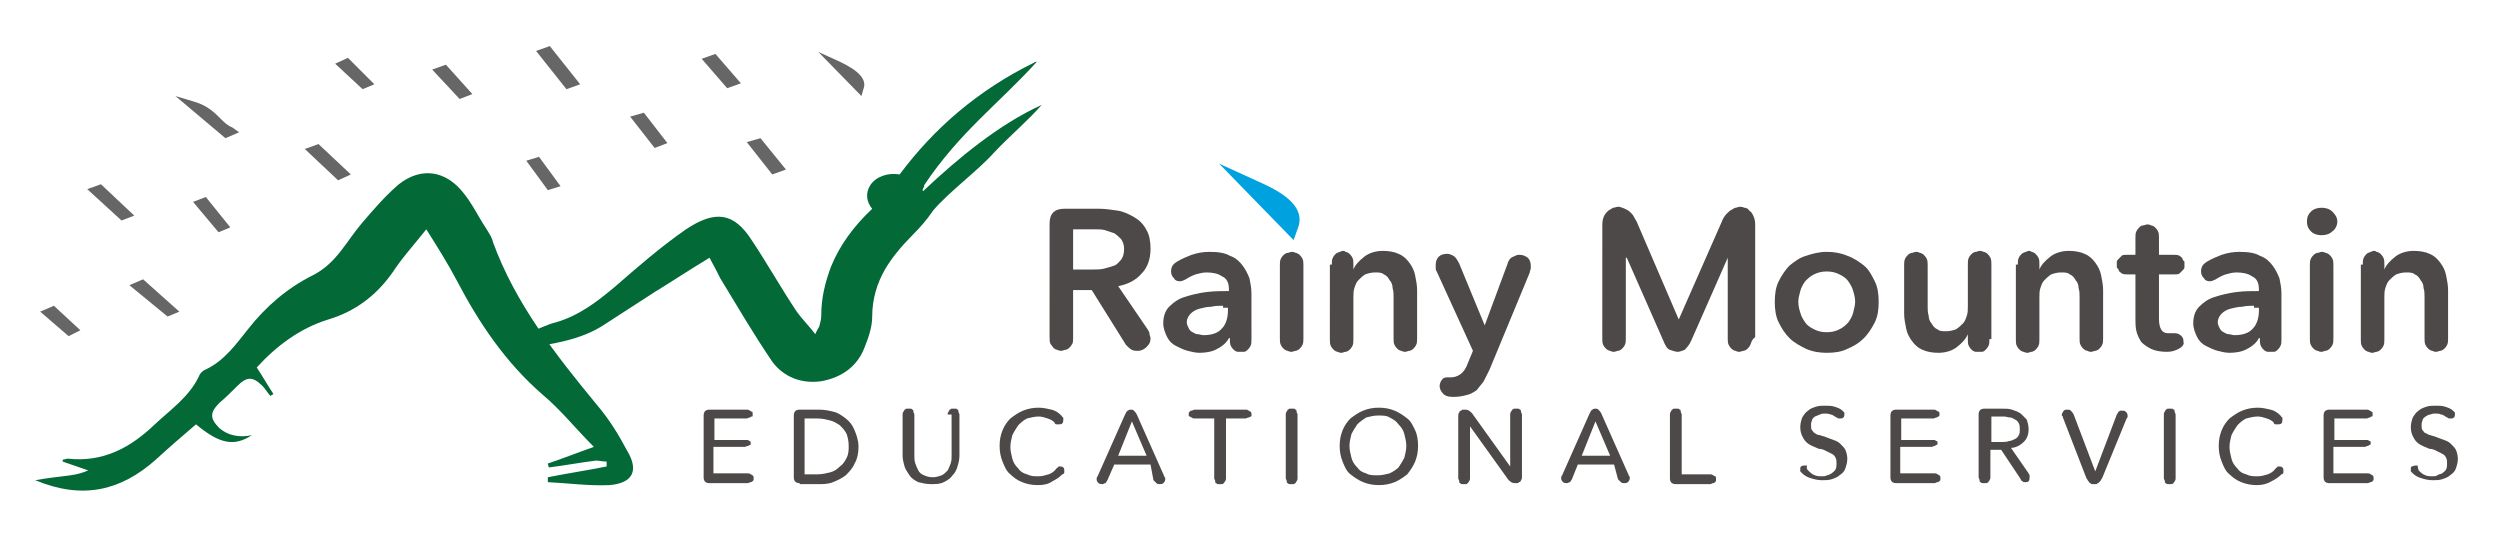 <?xml version="1.0" encoding="utf-8"?>
<!-- Generator: Adobe Illustrator 19.2.1, SVG Export Plug-In . SVG Version: 6.00 Build 0)  -->
<svg version="1.1" id="圖層_1" xmlns="http://www.w3.org/2000/svg" xmlns:xlink="http://www.w3.org/1999/xlink" x="0px" y="0px"
	 viewBox="0 0 255.1 55.5" style="enable-background:new 0 0 255.1 55.5;" xml:space="preserve">
<style type="text/css">
	.st0{fill:#727171;}
	.st1{fill:#026937;}
	.st2{fill:#666666;}
	.st3{fill:#4C4948;}
	.st4{fill:#00A1DF;}
</style>
<g>
	<g>
		<path class="st1" d="M25.7,44.4c-1.8,1.2-3.3,0.9-5.7-1.1c-1.4,1.2-2.8,2.4-4.1,3.6C12.3,50.1,8.4,51,3.6,49
			c1.1-0.2,2-0.3,2.8-0.4C7.3,48.5,8.1,48.4,9,48c-0.9-0.3-1.7-0.6-2.6-0.9c0-0.1,0-0.1,0-0.2c0.2,0,0.4-0.1,0.5-0.1
			c3.6,0.4,6.4-1.1,8.9-3.5c1.6-1.5,3.5-2.8,4.5-4.9c0.1-0.3,0.4-0.6,0.7-0.7c1.9-0.9,3.1-2.6,4.3-4.1c1.8-2.3,4-4.2,6.6-5.5
			c2.4-1.2,3.4-3.4,5-5.3c1.2-1.4,2.4-2.8,3.8-4c2.3-1.8,4.8-1.4,6.6,0.9c0.9,1.1,1.5,2.4,2.3,3.6c0.3,0.5,0.6,0.9,0.7,1.4
			c2.3,6.3,6.4,11.5,10.6,16.6c1.2,1.4,2.2,3,3.1,4.7c1.2,2,0.6,3.3-1.8,3.5c-2.1,0.1-4.2-0.2-6.3-0.3c0-0.2,0-0.3,0-0.5
			c2-0.4,4-0.7,6-1.1c0-0.2,0-0.3,0-0.5c-0.4,0-0.7-0.1-1.1-0.1c-1.6,0.2-3.2,0.5-4.8,0.7c0-0.1-0.1-0.3-0.1-0.4
			c1.5-0.5,3-1.1,4.7-1.7c-1.9-1.9-3.4-3.8-5.2-5.3c-3.8-3.3-6.5-7.3-8.8-11.7c-0.9-1.7-1.9-3.3-3.1-5.2c-1.1,1.4-2.2,2.6-3.1,3.9
			c-1.7,2.6-3.9,4.4-6.9,5.3c-2.9,0.9-5.3,2.7-7.3,4.9c0.6,0.9,1.1,1.8,1.7,2.7c-0.1,0.1-0.2,0.1-0.3,0.2c-0.3-0.3-0.5-0.7-0.8-1
			c-1-1-1.6-1-2.6,0c-0.6,0.6-1.2,1.2-1.8,1.7c-1,1-1,1.6,0,2.6C23.2,44.4,24.4,44.7,25.7,44.4z"/>
		<path class="st1" d="M94.2,19.5c-0.2-0.1,0.2-0.5,0.1-0.6c3.6-5.4,7.7-8.4,11.5-12.6c0,0-0.2,0-0.3,0.1
			c-5.7,2.8-10.2,6.7-13.7,11.4c-1.2-0.2-2.4,0.2-3,1.1c-0.5,0.8-0.4,1.7,0.2,2.4c-1.9,1.8-3.3,3.7-4.2,5.9c-0.6,1.6-1,3.2-1,5
			c0,0.4-0.1,0.7-0.2,1.1c-0.1,0.2-0.3,0.5-0.4,0.8c-0.7-0.9-1.4-1.6-1.9-2.3c-1.6-2.4-3-4.9-4.6-7.3c-1.8-2.8-3.7-3.1-6.7-1.1
			c-2.6,1.8-5,3.9-7.3,5.9c-1.8,1.5-3.6,2.9-6,3.6c-0.9,0.2-1.7,0.7-3,1.1c0.8,0.2,1.1,0.2,1.6,0.3c-0.7,0.4-1.2,0.8-2.1,1.3
			c3.2-0.5,6.1-0.9,8.5-2.5c1.7-1.1,3.4-2.2,5.1-3.3c1.8-1.1,3.6-2.3,5.6-3.5c0.5,0.9,0.8,1.5,1.1,2.1c1.7,2.8,3.4,5.7,5.3,8.5
			c1.1,1.5,2.9,2.3,5,2c2.2-0.4,3.7-1.6,4.4-3.4c0.4-1,0.8-2.1,0.8-3.2c0-1.8,0.5-3.4,1.3-4.8c0.7-1.2,1.7-2.4,2.8-3.5
			c0.8-0.8,1.5-1.6,2.1-2.5c1.6-1.9,4.6-4.1,6.2-5.9c1.7-1.8,3.3-3.1,4.9-4.9C101.9,12.7,97.7,16.2,94.2,19.5z"/>
		<g>
			<polygon class="st2" points="54.7,5.2 57.8,9.1 59.2,8.6 56.1,4.7 			"/>
			<polygon class="st2" points="13.2,29.1 17.1,32.3 18.3,31.8 14.6,28.5 			"/>
			<path class="st2" d="M22.5,12.1c-0.6-0.6-1.3-1.3-2.6-1.7l-2-0.6l5.1,4.3l1.4-0.6l-0.7-0.5C23.2,12.8,22.9,12.5,22.5,12.1z"/>
			<polygon class="st2" points="76.2,14.5 78.8,17.8 80.2,17.3 77.6,14.1 			"/>
			<polygon class="st2" points="10.3,18.8 8.9,19.3 12.4,22.5 13.7,22 			"/>
			<polygon class="st2" points="31.1,15.2 34.5,18.4 35.8,17.8 32.5,14.7 			"/>
			<polygon class="st2" points="71.6,6 74.2,9 75.6,8.5 73,5.5 			"/>
			<path class="st2" d="M85.7,6.3l-2.2-1l4.4,4.5l0.2-0.7C88.5,8.1,87.6,7.2,85.7,6.3z"/>
			<polygon class="st2" points="64.3,11.9 66.8,15.1 68.1,14.6 65.7,11.5 			"/>
			<polygon class="st2" points="44.1,7.1 46.9,10.1 48.2,9.6 45.5,6.6 			"/>
			<polygon class="st2" points="53.7,16.4 55.9,19.4 57.2,19 55,16 			"/>
			<polygon class="st2" points="19.7,20.6 22.3,23.7 23.5,23.2 21,20.1 			"/>
			<polygon class="st2" points="4.1,31.8 7,34.3 8.2,33.7 5.5,31.2 			"/>
			<polygon class="st2" points="38.2,8.6 35.5,5.9 34.2,6.5 37,9.1 			"/>
		</g>
	</g>
	<g>
		<g>
			<g>
				<g>
					<path class="st3" d="M111.4,29.6h-1.9v4.8c0,0.3,0,0.6-0.1,0.7c-0.1,0.2-0.2,0.3-0.3,0.4c-0.1,0.1-0.3,0.2-0.4,0.2
						c-0.1,0-0.3,0.1-0.4,0.1s-0.2,0-0.4-0.1c-0.1,0-0.3-0.1-0.4-0.2c-0.1-0.1-0.2-0.3-0.3-0.4c-0.1-0.2-0.1-0.4-0.1-0.7V22.8
						c0-1,0.5-1.5,1.5-1.5h3.5c0.7,0,1.3,0.1,2,0.2c0.6,0.1,1.2,0.4,1.7,0.7s0.9,0.7,1.2,1.3c0.3,0.5,0.4,1.2,0.4,1.9
						c0,1-0.3,1.9-0.9,2.5c-0.6,0.7-1.4,1.1-2.4,1.3l3,4.4c0.1,0.2,0.2,0.3,0.2,0.5c0,0.1,0.1,0.3,0.1,0.4c0,0.4-0.1,0.6-0.4,0.9
						c-0.2,0.2-0.5,0.4-0.9,0.4c-0.2,0-0.4,0-0.6-0.1c-0.2-0.1-0.4-0.3-0.6-0.5L111.4,29.6z M109.5,27.5h2.1c0.4,0,0.7,0,1.1-0.1
						c0.4-0.1,0.7-0.2,1-0.3c0.3-0.1,0.5-0.4,0.7-0.6c0.2-0.3,0.3-0.6,0.3-1.1c0-0.4-0.1-0.7-0.3-1c-0.2-0.2-0.4-0.4-0.7-0.6
						c-0.3-0.1-0.6-0.2-0.9-0.3c-0.3-0.1-0.7-0.1-1-0.1h-2.3V27.5z"/>
					<path class="st3" d="M127.7,34.6c0,0.3,0,0.5-0.1,0.7c-0.1,0.2-0.2,0.3-0.3,0.4c-0.1,0.1-0.2,0.2-0.4,0.2c-0.1,0-0.2,0-0.3,0
						s-0.2,0-0.3,0c-0.1,0-0.3-0.1-0.4-0.2c-0.1-0.1-0.2-0.2-0.3-0.4c-0.1-0.2-0.1-0.4-0.1-0.7v-0.1h-0.1c-0.2,0.4-0.6,0.8-1.2,1.1
						c-0.5,0.3-1.2,0.4-1.8,0.4c-0.4,0-0.8-0.1-1.2-0.2c-0.4-0.1-0.8-0.3-1.2-0.5s-0.7-0.5-0.9-0.9c-0.2-0.4-0.4-0.9-0.4-1.4
						c0-0.7,0.2-1.3,0.6-1.7c0.4-0.4,0.9-0.8,1.6-1c0.6-0.2,1.4-0.4,2.2-0.5c0.8-0.1,1.6-0.1,2.3-0.1v-0.2c0-0.6-0.2-1.1-0.7-1.3
						c-0.4-0.3-1-0.4-1.6-0.4c-0.4,0-0.7,0.1-1.1,0.2c-0.3,0.1-0.7,0.3-1,0.5c-0.2,0.1-0.4,0.2-0.6,0.2c-0.3,0-0.5-0.1-0.6-0.3
						c-0.2-0.2-0.3-0.4-0.3-0.7c0-0.1,0-0.3,0.1-0.5s0.2-0.3,0.5-0.5c0.5-0.3,1-0.5,1.5-0.7c0.6-0.2,1.2-0.3,1.8-0.3
						c0.9,0,1.6,0.1,2.1,0.4c0.6,0.2,1,0.6,1.3,1c0.3,0.4,0.5,0.8,0.7,1.3c0.1,0.5,0.2,1,0.2,1.5V34.6z M124.8,31.2
						c-0.4,0-0.8,0-1.2,0.1c-0.4,0-0.8,0.1-1.2,0.2c-0.4,0.1-0.7,0.3-0.9,0.5c-0.2,0.2-0.4,0.5-0.4,0.9c0,0.2,0.1,0.4,0.2,0.6
						c0.1,0.2,0.2,0.3,0.4,0.4c0.2,0.1,0.3,0.2,0.5,0.2c0.2,0,0.4,0.1,0.6,0.1c0.8,0,1.5-0.2,1.9-0.7c0.4-0.4,0.6-1.1,0.6-1.8v-0.3
						H124.8z"/>
					<path class="st3" d="M133,34.5c0,0.3,0,0.5-0.1,0.7c-0.1,0.2-0.2,0.3-0.3,0.4c-0.1,0.1-0.3,0.2-0.4,0.2c-0.1,0-0.3,0.1-0.4,0.1
						c-0.1,0-0.2,0-0.4-0.1c-0.1,0-0.3-0.1-0.4-0.2c-0.1-0.1-0.2-0.2-0.3-0.4c-0.1-0.2-0.1-0.4-0.1-0.7v-7.4c0-0.3,0-0.5,0.1-0.7
						c0.1-0.2,0.2-0.3,0.3-0.4c0.1-0.1,0.3-0.2,0.4-0.2c0.1,0,0.3-0.1,0.4-0.1c0.1,0,0.2,0,0.4,0.1c0.1,0,0.3,0.1,0.4,0.2
						c0.1,0.1,0.2,0.2,0.3,0.4c0.1,0.2,0.1,0.4,0.1,0.7V34.5z"/>
					<path class="st3" d="M135.9,27c0-0.3,0-0.5,0.1-0.7c0.1-0.2,0.2-0.3,0.3-0.4c0.1-0.1,0.2-0.1,0.4-0.2c0.1,0,0.2-0.1,0.3-0.1
						c0.1,0,0.2,0,0.3,0.1c0.1,0,0.3,0.1,0.4,0.2c0.1,0.1,0.2,0.2,0.3,0.4c0.1,0.2,0.1,0.4,0.1,0.7v0.5h0c0.2-0.5,0.6-0.9,1.1-1.3
						c0.5-0.4,1.2-0.6,1.9-0.6c0.6,0,1.2,0.1,1.6,0.3c0.5,0.2,0.8,0.5,1.1,0.9c0.3,0.4,0.5,0.8,0.6,1.3c0.1,0.5,0.2,1,0.2,1.5v4.9
						c0,0.3,0,0.5-0.1,0.7c-0.1,0.2-0.2,0.3-0.3,0.4c-0.1,0.1-0.3,0.2-0.4,0.2c-0.1,0-0.3,0.1-0.4,0.1c-0.1,0-0.2,0-0.4-0.1
						c-0.1,0-0.3-0.1-0.4-0.2c-0.1-0.1-0.2-0.2-0.3-0.4c-0.1-0.2-0.1-0.4-0.1-0.7v-4.2c0-0.3,0-0.6-0.1-0.9c0-0.3-0.1-0.6-0.3-0.8
						c-0.1-0.2-0.3-0.5-0.6-0.6c-0.2-0.2-0.5-0.2-0.9-0.2c-0.4,0-0.7,0.1-1,0.2c-0.3,0.2-0.5,0.4-0.7,0.6c-0.2,0.2-0.3,0.5-0.4,0.8
						c-0.1,0.3-0.1,0.6-0.1,1v4.2c0,0.3,0,0.5-0.1,0.7c-0.1,0.2-0.2,0.3-0.3,0.4c-0.1,0.1-0.3,0.2-0.4,0.2c-0.1,0-0.3,0.1-0.4,0.1
						c-0.1,0-0.2,0-0.4-0.1c-0.1,0-0.3-0.1-0.4-0.2c-0.1-0.1-0.2-0.2-0.3-0.4c-0.1-0.2-0.1-0.4-0.1-0.7V27z"/>
					<path class="st3" d="M152,37.7c-0.2,0.4-0.4,0.8-0.6,1.2c-0.2,0.3-0.5,0.6-0.7,0.9c-0.3,0.2-0.6,0.4-1,0.5
						c-0.4,0.1-0.8,0.2-1.4,0.2c-0.5,0-0.9-0.1-1.1-0.4c-0.2-0.2-0.3-0.5-0.3-0.7c0-0.2,0.1-0.5,0.2-0.6c0.1-0.2,0.3-0.3,0.6-0.3
						c0.1,0,0.1,0,0.2,0c0.1,0,0.1,0,0.2,0c0.3,0,0.6-0.1,0.9-0.3c0.3-0.2,0.6-0.6,0.8-1.2l0.5-1.2l-3.7-8.1
						c-0.1-0.1-0.1-0.3-0.1-0.4c0-0.1,0-0.2,0-0.3c0-0.3,0.1-0.6,0.3-0.8c0.2-0.2,0.5-0.3,0.9-0.3c0.2,0,0.4,0.1,0.6,0.2
						s0.4,0.4,0.6,0.8l2.6,6.3h0l2.3-6.2c0.1-0.4,0.3-0.7,0.6-0.8c0.2-0.1,0.4-0.2,0.6-0.2c0.4,0,0.6,0.1,0.9,0.3
						c0.2,0.2,0.3,0.5,0.3,0.8c0,0.1,0,0.2,0,0.3c0,0.1-0.1,0.2-0.1,0.4L152,37.7z"/>
					<path class="st3" d="M178.6,35.2c-0.1,0.2-0.2,0.3-0.3,0.4c-0.1,0.1-0.3,0.2-0.4,0.2c-0.1,0-0.3,0.1-0.4,0.1
						c-0.1,0-0.2,0-0.4-0.1c-0.1,0-0.3-0.1-0.4-0.2c-0.1-0.1-0.2-0.2-0.3-0.4c-0.1-0.2-0.1-0.4-0.1-0.7v-8.2h0l-3.7,8.4
						c-0.2,0.5-0.5,0.8-0.7,1c-0.3,0.1-0.5,0.2-0.7,0.2c-0.2,0-0.5-0.1-0.8-0.2s-0.5-0.5-0.7-1l-3.7-8.4h-0.1v8.2
						c0,0.3,0,0.5-0.1,0.7c-0.1,0.2-0.2,0.3-0.3,0.4c-0.1,0.1-0.3,0.2-0.4,0.2c-0.1,0-0.3,0.1-0.4,0.1c-0.1,0-0.2,0-0.4-0.1
						c-0.1,0-0.3-0.1-0.4-0.2c-0.1-0.1-0.2-0.2-0.3-0.4c-0.1-0.2-0.1-0.4-0.1-0.7V22.9c0-0.4,0.1-0.7,0.2-0.9
						c0.1-0.2,0.3-0.4,0.4-0.5c0.2-0.1,0.3-0.2,0.5-0.3c0.2,0,0.3-0.1,0.5-0.1c0.1,0,0.3,0,0.4,0.1c0.1,0,0.3,0.1,0.5,0.2
						c0.2,0.1,0.3,0.2,0.5,0.4c0.2,0.2,0.3,0.5,0.5,0.8l4.3,10h0l4.4-10c0.1-0.3,0.3-0.6,0.5-0.8c0.2-0.2,0.3-0.3,0.5-0.4
						c0.2-0.1,0.3-0.2,0.4-0.2c0.1,0,0.3-0.1,0.4-0.1c0.1,0,0.3,0,0.5,0.1c0.2,0,0.4,0.1,0.5,0.3c0.2,0.1,0.3,0.3,0.4,0.5
						c0.1,0.2,0.2,0.5,0.2,0.9v11.5C178.7,34.7,178.7,35,178.6,35.2z"/>
					<path class="st3" d="M191.7,30.8c0,0.8-0.1,1.5-0.4,2.1c-0.3,0.6-0.7,1.2-1.1,1.6c-0.5,0.5-1,0.8-1.7,1.1
						c-0.6,0.3-1.3,0.4-2.1,0.4c-0.7,0-1.4-0.1-2.1-0.4c-0.6-0.3-1.2-0.6-1.7-1.1c-0.5-0.5-0.8-1-1.1-1.6c-0.3-0.6-0.4-1.3-0.4-2.1
						s0.1-1.5,0.4-2.1s0.7-1.2,1.1-1.6c0.5-0.4,1-0.8,1.7-1c0.6-0.2,1.3-0.4,2.1-0.4c0.7,0,1.4,0.1,2.1,0.4c0.6,0.2,1.2,0.6,1.7,1
						c0.5,0.4,0.8,1,1.1,1.6C191.6,29.3,191.7,30,191.7,30.8z M189.3,30.8c0-0.4-0.1-0.8-0.2-1.1c-0.1-0.4-0.3-0.7-0.5-1
						c-0.2-0.3-0.5-0.5-0.9-0.7c-0.4-0.2-0.8-0.3-1.3-0.3c-0.5,0-0.9,0.1-1.3,0.3c-0.4,0.2-0.6,0.4-0.9,0.7c-0.2,0.3-0.4,0.6-0.5,1
						c-0.1,0.4-0.2,0.7-0.2,1.1s0.1,0.8,0.2,1.1c0.1,0.4,0.3,0.7,0.5,1c0.2,0.3,0.5,0.5,0.9,0.7c0.4,0.2,0.8,0.3,1.3,0.3
						c0.5,0,0.9-0.1,1.3-0.3c0.4-0.2,0.6-0.4,0.9-0.7c0.2-0.3,0.4-0.6,0.5-1C189.2,31.5,189.3,31.1,189.3,30.8z"/>
					<path class="st3" d="M203,34.6c0,0.3,0,0.5-0.1,0.7c-0.1,0.2-0.2,0.3-0.3,0.4c-0.1,0.1-0.2,0.2-0.4,0.2c-0.1,0-0.2,0-0.3,0
						c-0.1,0-0.2,0-0.3,0c-0.1,0-0.3-0.1-0.4-0.2c-0.1-0.1-0.2-0.2-0.3-0.4c-0.1-0.2-0.1-0.4-0.1-0.7v-0.5h0
						c-0.2,0.5-0.6,0.9-1.1,1.3c-0.5,0.4-1.2,0.6-1.9,0.6c-0.6,0-1.2-0.1-1.6-0.3c-0.5-0.2-0.8-0.5-1.1-0.9
						c-0.3-0.4-0.5-0.8-0.6-1.3c-0.1-0.5-0.2-1-0.2-1.5v-4.9c0-0.3,0-0.5,0.1-0.7c0.1-0.2,0.2-0.3,0.3-0.4c0.1-0.1,0.3-0.2,0.4-0.2
						c0.1,0,0.3-0.1,0.4-0.1c0.1,0,0.2,0,0.4,0.1c0.1,0,0.3,0.1,0.4,0.2c0.1,0.1,0.2,0.2,0.3,0.4c0.1,0.2,0.1,0.4,0.1,0.7v4.2
						c0,0.3,0,0.6,0.1,0.9c0,0.3,0.1,0.6,0.3,0.8c0.1,0.2,0.3,0.5,0.6,0.6c0.2,0.2,0.5,0.2,0.9,0.2c0.4,0,0.7-0.1,1-0.2
						c0.3-0.2,0.5-0.4,0.7-0.6c0.2-0.2,0.3-0.5,0.4-0.8c0.1-0.3,0.1-0.6,0.1-1v-4.2c0-0.3,0-0.5,0.1-0.7c0.1-0.2,0.2-0.3,0.3-0.4
						c0.1-0.1,0.3-0.2,0.4-0.2c0.1,0,0.3-0.1,0.4-0.1c0.1,0,0.2,0,0.4,0.1c0.1,0,0.3,0.1,0.4,0.2c0.1,0.1,0.2,0.2,0.3,0.4
						c0.1,0.2,0.1,0.4,0.1,0.7V34.6z"/>
					<path class="st3" d="M205.9,27c0-0.3,0-0.5,0.1-0.7c0.1-0.2,0.2-0.3,0.3-0.4c0.1-0.1,0.2-0.1,0.4-0.2c0.1,0,0.2-0.1,0.3-0.1
						c0.1,0,0.2,0,0.3,0.1c0.1,0,0.3,0.1,0.4,0.2c0.1,0.1,0.2,0.2,0.3,0.4c0.1,0.2,0.1,0.4,0.1,0.7v0.5h0c0.2-0.5,0.6-0.9,1.1-1.3
						c0.5-0.4,1.2-0.6,1.9-0.6c0.6,0,1.2,0.1,1.6,0.3c0.5,0.2,0.8,0.5,1.1,0.9c0.3,0.4,0.5,0.8,0.6,1.3c0.1,0.5,0.2,1,0.2,1.5v4.9
						c0,0.3,0,0.5-0.1,0.7c-0.1,0.2-0.2,0.3-0.3,0.4c-0.1,0.1-0.3,0.2-0.4,0.2c-0.1,0-0.3,0.1-0.4,0.1c-0.1,0-0.2,0-0.4-0.1
						c-0.1,0-0.3-0.1-0.4-0.2c-0.1-0.1-0.2-0.2-0.3-0.4c-0.1-0.2-0.1-0.4-0.1-0.7v-4.2c0-0.3,0-0.6-0.1-0.9c0-0.3-0.1-0.6-0.3-0.8
						c-0.1-0.2-0.3-0.5-0.6-0.6c-0.2-0.2-0.5-0.2-0.9-0.2c-0.4,0-0.7,0.1-1,0.2c-0.3,0.2-0.5,0.4-0.7,0.6c-0.2,0.2-0.3,0.5-0.4,0.8
						c-0.1,0.3-0.1,0.6-0.1,1v4.2c0,0.3,0,0.5-0.1,0.7c-0.1,0.2-0.2,0.3-0.3,0.4c-0.1,0.1-0.3,0.2-0.4,0.2c-0.1,0-0.3,0.1-0.4,0.1
						c-0.1,0-0.2,0-0.4-0.1c-0.1,0-0.3-0.1-0.4-0.2c-0.1-0.1-0.2-0.2-0.3-0.4c-0.1-0.2-0.1-0.4-0.1-0.7V27z"/>
					<path class="st3" d="M222.3,35.6c-0.4,0.2-0.7,0.3-1.2,0.3c-0.6,0-1.2-0.1-1.6-0.3c-0.4-0.2-0.7-0.4-1-0.7
						c-0.2-0.3-0.4-0.7-0.5-1.1c-0.1-0.4-0.1-0.9-0.1-1.3v-4.5h-0.8c-0.2,0-0.4,0-0.6-0.1c-0.1-0.1-0.3-0.2-0.3-0.3
						s-0.1-0.2-0.2-0.3c0-0.1,0-0.2,0-0.3c0-0.1,0-0.2,0-0.3c0-0.1,0.1-0.2,0.2-0.3s0.2-0.2,0.3-0.3c0.1-0.1,0.3-0.1,0.6-0.1h0.8
						v-1.7c0-0.3,0-0.5,0.1-0.7c0.1-0.2,0.2-0.3,0.3-0.4c0.1-0.1,0.2-0.2,0.4-0.2c0.1,0,0.3-0.1,0.4-0.1c0.1,0,0.2,0,0.4,0.1
						c0.1,0,0.3,0.1,0.4,0.2c0.1,0.1,0.2,0.2,0.3,0.4c0.1,0.2,0.1,0.4,0.1,0.7v1.7h1.5c0.2,0,0.4,0,0.6,0.1c0.1,0.1,0.3,0.2,0.3,0.3
						s0.1,0.2,0.2,0.3c0,0.1,0,0.2,0,0.3c0,0.1,0,0.2,0,0.3c0,0.1-0.1,0.2-0.2,0.3s-0.2,0.2-0.3,0.3c-0.1,0.1-0.3,0.1-0.6,0.1h-1.5
						v4.5c0,1,0.3,1.5,0.9,1.5c0.1,0,0.1,0,0.2,0c0.1,0,0.1,0,0.2,0c0.1,0,0.1,0,0.2,0c0,0,0.1,0,0.1,0c0.3,0,0.5,0.1,0.7,0.3
						c0.2,0.2,0.2,0.4,0.2,0.6C222.9,35.1,222.7,35.4,222.3,35.6z"/>
					<path class="st3" d="M232.8,34.6c0,0.3,0,0.5-0.1,0.7c-0.1,0.2-0.2,0.3-0.3,0.4c-0.1,0.1-0.2,0.2-0.4,0.2c-0.1,0-0.2,0-0.3,0
						c-0.1,0-0.2,0-0.3,0c-0.1,0-0.3-0.1-0.4-0.2c-0.1-0.1-0.2-0.2-0.3-0.4c-0.1-0.2-0.1-0.4-0.1-0.7v-0.1h-0.1
						c-0.2,0.4-0.6,0.8-1.2,1.1c-0.5,0.3-1.2,0.4-1.8,0.4c-0.4,0-0.8-0.1-1.2-0.2c-0.4-0.1-0.8-0.3-1.2-0.5s-0.7-0.5-0.9-0.9
						c-0.2-0.4-0.4-0.9-0.4-1.4c0-0.7,0.2-1.3,0.6-1.7c0.4-0.4,0.9-0.8,1.6-1c0.6-0.2,1.4-0.4,2.2-0.5c0.8-0.1,1.6-0.1,2.3-0.1v-0.2
						c0-0.6-0.2-1.1-0.7-1.3c-0.4-0.3-1-0.4-1.6-0.4c-0.4,0-0.7,0.1-1.1,0.2c-0.3,0.1-0.7,0.3-1,0.5c-0.2,0.1-0.4,0.2-0.6,0.2
						c-0.3,0-0.5-0.1-0.6-0.3c-0.2-0.2-0.3-0.4-0.3-0.7c0-0.1,0-0.3,0.1-0.5s0.2-0.3,0.5-0.5c0.5-0.3,1-0.5,1.5-0.7
						c0.6-0.2,1.2-0.3,1.8-0.3c0.9,0,1.6,0.1,2.1,0.4c0.6,0.2,1,0.6,1.3,1c0.3,0.4,0.5,0.8,0.7,1.3c0.1,0.5,0.2,1,0.2,1.5V34.6z
						 M230,31.2c-0.4,0-0.8,0-1.2,0.1c-0.4,0-0.8,0.1-1.2,0.2c-0.4,0.1-0.7,0.3-0.9,0.5c-0.2,0.2-0.4,0.5-0.4,0.9
						c0,0.2,0.1,0.4,0.2,0.6c0.1,0.2,0.2,0.3,0.4,0.4c0.2,0.1,0.3,0.2,0.5,0.2c0.2,0,0.4,0.1,0.6,0.1c0.8,0,1.5-0.2,1.9-0.7
						c0.4-0.4,0.6-1.1,0.6-1.8v-0.3H230z"/>
					<path class="st3" d="M238.5,22.6c0,0.4-0.2,0.8-0.5,1c-0.3,0.3-0.7,0.4-1.1,0.4c-0.4,0-0.8-0.1-1.1-0.4c-0.3-0.3-0.4-0.6-0.4-1
						s0.1-0.7,0.4-1c0.3-0.3,0.7-0.4,1.1-0.4c0.4,0,0.8,0.1,1.1,0.4C238.3,21.9,238.5,22.2,238.5,22.6z M238.1,34.5
						c0,0.3,0,0.5-0.1,0.7c-0.1,0.2-0.2,0.3-0.3,0.4c-0.1,0.1-0.3,0.2-0.4,0.2c-0.1,0-0.3,0.1-0.4,0.1c-0.1,0-0.2,0-0.4-0.1
						c-0.1,0-0.3-0.1-0.4-0.2c-0.1-0.1-0.2-0.2-0.3-0.4c-0.1-0.2-0.1-0.4-0.1-0.7v-7.4c0-0.3,0-0.5,0.1-0.7c0.1-0.2,0.2-0.3,0.3-0.4
						c0.1-0.1,0.3-0.2,0.4-0.2c0.1,0,0.3-0.1,0.4-0.1c0.1,0,0.2,0,0.4,0.1c0.1,0,0.3,0.1,0.4,0.2c0.1,0.1,0.2,0.2,0.3,0.4
						c0.1,0.2,0.1,0.4,0.1,0.7V34.5z"/>
					<path class="st3" d="M241.1,27c0-0.3,0-0.5,0.1-0.7c0.1-0.2,0.2-0.3,0.3-0.4c0.1-0.1,0.2-0.1,0.4-0.2c0.1,0,0.2-0.1,0.3-0.1
						c0.1,0,0.2,0,0.3,0.1c0.1,0,0.3,0.1,0.4,0.2c0.1,0.1,0.2,0.2,0.3,0.4c0.1,0.2,0.1,0.4,0.1,0.7v0.5h0c0.2-0.5,0.6-0.9,1.1-1.3
						c0.5-0.4,1.2-0.6,1.9-0.6c0.6,0,1.2,0.1,1.6,0.3c0.5,0.2,0.8,0.5,1.1,0.9c0.3,0.4,0.5,0.8,0.6,1.3c0.1,0.5,0.2,1,0.2,1.5v4.9
						c0,0.3,0,0.5-0.1,0.7c-0.1,0.2-0.2,0.3-0.3,0.4c-0.1,0.1-0.3,0.2-0.4,0.2c-0.1,0-0.3,0.1-0.4,0.1c-0.1,0-0.2,0-0.4-0.1
						c-0.1,0-0.3-0.1-0.4-0.2c-0.1-0.1-0.2-0.2-0.3-0.4c-0.1-0.2-0.1-0.4-0.1-0.7v-4.2c0-0.3,0-0.6-0.1-0.9c0-0.3-0.1-0.6-0.3-0.8
						c-0.1-0.2-0.3-0.5-0.6-0.6c-0.2-0.2-0.5-0.2-0.9-0.2c-0.4,0-0.7,0.1-1,0.2c-0.3,0.2-0.5,0.4-0.7,0.6c-0.2,0.2-0.3,0.5-0.4,0.8
						c-0.1,0.3-0.1,0.6-0.1,1v4.2c0,0.3,0,0.5-0.1,0.7c-0.1,0.2-0.2,0.3-0.3,0.4c-0.1,0.1-0.3,0.2-0.4,0.2c-0.1,0-0.3,0.1-0.4,0.1
						c-0.1,0-0.2,0-0.4-0.1c-0.1,0-0.3-0.1-0.4-0.2c-0.1-0.1-0.2-0.2-0.3-0.4c-0.1-0.2-0.1-0.4-0.1-0.7V27z"/>
					<path class="st3" d="M72.8,45.8v2.5h3.5c0.1,0,0.2,0,0.3,0.1c0.1,0,0.1,0.1,0.2,0.1c0,0,0.1,0.1,0.1,0.2c0,0.1,0,0.1,0,0.1
						c0,0,0,0.1,0,0.1c0,0.1,0,0.1-0.1,0.2c0,0-0.1,0.1-0.2,0.1c-0.1,0-0.2,0.1-0.3,0.1h-3.9c-0.4,0-0.6-0.2-0.6-0.6v-6.3
						c0-0.4,0.2-0.6,0.6-0.6h3.8c0.1,0,0.2,0,0.3,0.1c0.1,0,0.1,0.1,0.2,0.1s0.1,0.1,0.1,0.2c0,0.1,0,0.1,0,0.1c0,0,0,0.1,0,0.1
						c0,0.1,0,0.1-0.1,0.1s-0.1,0.1-0.2,0.1c-0.1,0-0.2,0.1-0.3,0.1h-3.3v2.2h3.1c0.1,0,0.2,0,0.3,0c0.1,0,0.1,0.1,0.2,0.1
						c0,0,0.1,0.1,0.1,0.1c0,0,0,0.1,0,0.1c0,0,0,0.1,0,0.1c0,0.1,0,0.1-0.1,0.1c0,0-0.1,0.1-0.2,0.1c-0.1,0-0.2,0.1-0.3,0.1H72.8z"
						/>
					<path class="st3" d="M81.6,49.3c-0.4,0-0.6-0.2-0.6-0.6v-6.3c0-0.4,0.2-0.6,0.6-0.6h2c0.5,0,1,0.1,1.4,0.2
						c0.5,0.1,0.9,0.4,1.3,0.7c0.4,0.3,0.7,0.7,0.9,1.2c0.2,0.5,0.4,1,0.4,1.7c0,0.6-0.1,1.2-0.4,1.7c-0.2,0.5-0.6,0.9-0.9,1.2
						c-0.4,0.3-0.8,0.5-1.3,0.7c-0.5,0.2-1,0.2-1.4,0.2H81.6z M82.1,48.4h1.3c0.5,0,0.9-0.1,1.3-0.2c0.4-0.1,0.7-0.3,1-0.6
						c0.3-0.2,0.5-0.5,0.7-0.9c0.2-0.4,0.2-0.8,0.2-1.2c0-0.5-0.1-0.9-0.2-1.2c-0.2-0.4-0.4-0.6-0.7-0.9c-0.3-0.2-0.6-0.4-1-0.5
						c-0.4-0.1-0.8-0.2-1.3-0.2h-1.3V48.4z"/>
					<path class="st3" d="M96.7,42.3c0-0.1,0-0.2,0.1-0.3c0-0.1,0.1-0.1,0.1-0.2c0.1,0,0.1-0.1,0.2-0.1c0.1,0,0.1,0,0.2,0
						c0,0,0.1,0,0.2,0c0.1,0,0.1,0,0.2,0.1c0.1,0,0.1,0.1,0.1,0.2c0,0.1,0.1,0.2,0.1,0.3v4.2c0,0.4-0.1,0.8-0.2,1.1
						c-0.1,0.4-0.3,0.7-0.5,0.9c-0.2,0.3-0.5,0.5-0.9,0.7c-0.4,0.2-0.8,0.2-1.3,0.2c-0.5,0-0.9-0.1-1.3-0.2
						c-0.4-0.2-0.7-0.4-0.9-0.7c-0.2-0.3-0.4-0.6-0.5-0.9c-0.1-0.4-0.2-0.7-0.2-1.1v-4.2c0-0.1,0-0.2,0.1-0.3c0-0.1,0.1-0.1,0.1-0.2
						c0.1,0,0.1-0.1,0.2-0.1c0.1,0,0.1,0,0.2,0s0.1,0,0.2,0c0.1,0,0.1,0,0.2,0.1c0.1,0,0.1,0.1,0.1,0.2c0,0.1,0.1,0.2,0.1,0.3v4.2
						c0,0.3,0,0.5,0.1,0.8c0.1,0.3,0.2,0.5,0.3,0.7c0.1,0.2,0.3,0.4,0.6,0.5c0.2,0.1,0.5,0.2,0.9,0.2c0.3,0,0.6-0.1,0.9-0.2
						c0.2-0.1,0.4-0.3,0.6-0.5c0.1-0.2,0.2-0.4,0.3-0.7c0.1-0.3,0.1-0.5,0.1-0.8V42.3z"/>
					<path class="st3" d="M105.9,49.5c-0.6,0-1.1-0.1-1.6-0.3c-0.5-0.2-0.9-0.5-1.2-0.8c-0.4-0.3-0.6-0.8-0.8-1.3
						c-0.2-0.5-0.3-1-0.3-1.6c0-0.6,0.1-1.1,0.3-1.6c0.2-0.5,0.5-0.9,0.8-1.2c0.4-0.3,0.8-0.6,1.3-0.8c0.5-0.2,1-0.3,1.6-0.3
						c0.4,0,0.9,0.1,1.3,0.2c0.4,0.1,0.7,0.3,1,0.6c0.1,0.1,0.1,0.2,0.2,0.2c0,0.1,0,0.1,0,0.2c0,0.1,0,0.3-0.1,0.4
						s-0.2,0.1-0.4,0.1c-0.1,0-0.1,0-0.2,0c-0.1,0-0.2-0.1-0.2-0.2c-0.2-0.2-0.4-0.3-0.7-0.4c-0.3-0.1-0.6-0.2-0.9-0.2
						c-0.4,0-0.8,0.1-1.2,0.2c-0.4,0.2-0.6,0.4-0.9,0.7c-0.2,0.3-0.4,0.6-0.6,1c-0.1,0.4-0.2,0.8-0.2,1.2c0,0.4,0.1,0.8,0.2,1.2
						c0.1,0.4,0.3,0.7,0.6,1c0.2,0.3,0.5,0.5,0.9,0.6c0.4,0.2,0.7,0.2,1.2,0.2c0.3,0,0.7-0.1,1-0.2c0.3-0.1,0.6-0.3,0.8-0.6
						c0.1-0.1,0.2-0.1,0.2-0.2c0.1,0,0.1,0,0.2,0c0.1,0,0.2,0,0.3,0.1c0.1,0.1,0.1,0.2,0.1,0.3c0,0.1,0,0.1,0,0.2
						c0,0.1-0.1,0.2-0.2,0.2c-0.3,0.3-0.6,0.5-1,0.7C107,49.4,106.5,49.5,105.9,49.5z"/>
					<path class="st3" d="M117.4,47.4h-3.7L113,49c-0.1,0.2-0.2,0.3-0.2,0.3c-0.1,0-0.2,0.1-0.3,0.1c-0.1,0-0.3,0-0.4-0.1
						c-0.1-0.1-0.2-0.2-0.2-0.4c0-0.1,0-0.2,0.1-0.3l2.8-6.3c0.1-0.2,0.2-0.4,0.3-0.4c0.1-0.1,0.2-0.1,0.3-0.1c0.1,0,0.2,0,0.3,0.1
						c0.1,0.1,0.2,0.2,0.3,0.4l2.8,6.3c0,0.1,0.1,0.1,0.1,0.2s0,0.1,0,0.1c0,0.2-0.1,0.3-0.2,0.4c-0.1,0.1-0.2,0.1-0.4,0.1
						c-0.1,0-0.2,0-0.3-0.1s-0.2-0.2-0.3-0.3L117.4,47.4z M114.1,46.5h2.9l-1.5-3.5L114.1,46.5z"/>
					<path class="st3" d="M127.1,41.8c0.1,0,0.2,0,0.3,0.1c0.1,0,0.1,0.1,0.2,0.1c0,0,0.1,0.1,0.1,0.2c0,0.1,0,0.1,0,0.1
						c0,0,0,0.1,0,0.1c0,0.1,0,0.1-0.1,0.1c0,0-0.1,0.1-0.2,0.1c-0.1,0-0.2,0.1-0.3,0.1h-2v6.1c0,0.1,0,0.2-0.1,0.3
						c0,0.1-0.1,0.1-0.1,0.2c-0.1,0-0.1,0.1-0.2,0.1c-0.1,0-0.1,0-0.2,0c0,0-0.1,0-0.2,0c-0.1,0-0.1,0-0.2-0.1
						c-0.1,0-0.1-0.1-0.1-0.2c0-0.1-0.1-0.2-0.1-0.3v-6.1h-2c-0.1,0-0.2,0-0.3-0.1c-0.1,0-0.1-0.1-0.2-0.1s-0.1-0.1-0.1-0.1
						c0-0.1,0-0.1,0-0.1c0,0,0-0.1,0-0.1c0-0.1,0-0.1,0.1-0.2s0.1-0.1,0.2-0.1c0.1,0,0.2-0.1,0.3-0.1H127.1z"/>
					<path class="st3" d="M132.4,48.8c0,0.1,0,0.2-0.1,0.3c0,0.1-0.1,0.1-0.1,0.2c-0.1,0-0.1,0.1-0.2,0.1c-0.1,0-0.1,0-0.2,0
						c0,0-0.1,0-0.2,0c-0.1,0-0.1,0-0.2-0.1c-0.1,0-0.1-0.1-0.1-0.2c0-0.1-0.1-0.2-0.1-0.3v-6.5c0-0.1,0-0.2,0.1-0.3
						c0-0.1,0.1-0.1,0.1-0.2c0.1,0,0.1-0.1,0.2-0.1c0.1,0,0.1,0,0.2,0c0,0,0.1,0,0.2,0c0.1,0,0.1,0,0.2,0.1c0.1,0,0.1,0.1,0.1,0.2
						c0,0.1,0.1,0.2,0.1,0.3V48.8z"/>
					<path class="st3" d="M144.7,45.5c0,0.6-0.1,1.1-0.3,1.6c-0.2,0.5-0.5,0.9-0.8,1.3c-0.4,0.3-0.8,0.6-1.3,0.8
						c-0.5,0.2-1,0.3-1.6,0.3s-1.1-0.1-1.6-0.3c-0.5-0.2-0.9-0.5-1.3-0.8c-0.4-0.3-0.6-0.8-0.8-1.3c-0.2-0.5-0.3-1-0.3-1.6
						c0-0.6,0.1-1.1,0.3-1.6s0.5-0.9,0.8-1.2c0.4-0.3,0.8-0.6,1.3-0.8c0.5-0.2,1-0.3,1.6-0.3s1.1,0.1,1.6,0.3
						c0.5,0.2,0.9,0.5,1.3,0.8c0.4,0.3,0.6,0.8,0.8,1.2S144.7,44.9,144.7,45.5z M143.5,45.5c0-0.4-0.1-0.8-0.2-1.2
						c-0.1-0.4-0.3-0.7-0.6-1c-0.2-0.3-0.5-0.5-0.9-0.7c-0.3-0.2-0.7-0.2-1.2-0.2c-0.4,0-0.8,0.1-1.2,0.2c-0.3,0.2-0.6,0.4-0.9,0.7
						c-0.2,0.3-0.4,0.6-0.6,1c-0.1,0.4-0.2,0.8-0.2,1.2c0,0.4,0.1,0.8,0.2,1.2c0.1,0.4,0.3,0.7,0.6,1c0.2,0.3,0.5,0.5,0.9,0.6
						c0.3,0.2,0.7,0.2,1.2,0.2c0.4,0,0.8-0.1,1.2-0.2c0.4-0.2,0.7-0.4,0.9-0.6c0.2-0.3,0.4-0.6,0.6-1
						C143.4,46.3,143.5,45.9,143.5,45.5z"/>
					<path class="st3" d="M150,43.5L150,43.5l0,5.3c0,0.1,0,0.2-0.1,0.3c0,0.1-0.1,0.1-0.1,0.2c-0.1,0-0.1,0.1-0.2,0.1
						c-0.1,0-0.1,0-0.2,0c0,0-0.1,0-0.2,0c-0.1,0-0.1,0-0.2-0.1c-0.1,0-0.1-0.1-0.1-0.2c0-0.1-0.1-0.2-0.1-0.3v-6.3
						c0-0.2,0-0.3,0.1-0.4c0-0.1,0.1-0.2,0.2-0.2c0.1-0.1,0.1-0.1,0.2-0.1c0.1,0,0.1,0,0.2,0c0.1,0,0.2,0,0.4,0.1
						c0.1,0.1,0.3,0.2,0.4,0.4l3.8,5.3h0v-5.3c0-0.1,0-0.2,0.1-0.3c0-0.1,0.1-0.1,0.1-0.2c0.1,0,0.1-0.1,0.2-0.1c0.1,0,0.1,0,0.2,0
						s0.1,0,0.2,0c0.1,0,0.1,0,0.2,0.1c0.1,0,0.1,0.1,0.1,0.2c0,0.1,0.1,0.2,0.1,0.3v6.3c0,0.2,0,0.3-0.1,0.4c0,0.1-0.1,0.2-0.2,0.2
						c-0.1,0.1-0.1,0.1-0.2,0.1c-0.1,0-0.1,0-0.2,0c-0.1,0-0.2,0-0.4-0.1c-0.1-0.1-0.3-0.2-0.4-0.4L150,43.5z"/>
					<path class="st3" d="M164.7,47.4H161l-0.6,1.5c-0.1,0.2-0.2,0.3-0.2,0.3c-0.1,0-0.2,0.1-0.3,0.1c-0.1,0-0.3,0-0.4-0.1
						c-0.1-0.1-0.2-0.2-0.2-0.4c0-0.1,0-0.2,0.1-0.3l2.8-6.3c0.1-0.2,0.2-0.4,0.3-0.4c0.1-0.1,0.2-0.1,0.3-0.1s0.2,0,0.3,0.1
						c0.1,0.1,0.2,0.2,0.3,0.4l2.8,6.3c0,0.1,0.1,0.1,0.1,0.2c0,0,0,0.1,0,0.1c0,0.2-0.1,0.3-0.2,0.4s-0.2,0.1-0.4,0.1
						c-0.1,0-0.2,0-0.3-0.1c-0.1-0.1-0.2-0.2-0.3-0.3L164.7,47.4z M161.4,46.5h2.9l-1.5-3.5L161.4,46.5z"/>
					<path class="st3" d="M170.4,42.3c0-0.1,0-0.2,0.1-0.3c0-0.1,0.1-0.1,0.1-0.2c0.1,0,0.1-0.1,0.2-0.1c0.1,0,0.1,0,0.2,0
						s0.1,0,0.2,0c0.1,0,0.1,0,0.2,0.1c0.1,0,0.1,0.1,0.1,0.2c0,0.1,0.1,0.2,0.1,0.3v6.1h2.9c0.1,0,0.2,0,0.3,0.1
						c0.1,0,0.1,0.1,0.2,0.1s0.1,0.1,0.1,0.2c0,0.1,0,0.1,0,0.1c0,0,0,0.1,0,0.1c0,0.1,0,0.1-0.1,0.2c0,0-0.1,0.1-0.2,0.1
						c-0.1,0-0.2,0.1-0.3,0.1H171c-0.4,0-0.6-0.2-0.6-0.6V42.3z"/>
					<path class="st3" d="M184.5,48c0.2,0.2,0.4,0.4,0.7,0.5c0.2,0.1,0.5,0.1,0.7,0.1c0.2,0,0.4,0,0.5-0.1c0.2,0,0.3-0.1,0.5-0.2
						c0.1-0.1,0.3-0.2,0.4-0.4s0.1-0.4,0.1-0.6c0-0.2,0-0.4-0.1-0.6c-0.1-0.2-0.2-0.3-0.4-0.4c-0.2-0.1-0.4-0.2-0.6-0.3
						c-0.2-0.1-0.4-0.2-0.7-0.2c-0.2-0.1-0.5-0.2-0.7-0.3c-0.2-0.1-0.4-0.2-0.6-0.4s-0.3-0.4-0.4-0.6c-0.1-0.2-0.2-0.5-0.2-0.9
						c0-0.4,0.1-0.7,0.2-1c0.2-0.3,0.3-0.5,0.6-0.7c0.2-0.2,0.5-0.3,0.8-0.4c0.3-0.1,0.6-0.1,0.9-0.1c0.4,0,0.7,0,1,0.1
						c0.3,0.1,0.6,0.2,0.8,0.4c0.1,0.1,0.2,0.2,0.2,0.2c0,0.1,0,0.1,0,0.2c0,0.1,0,0.2-0.1,0.3c-0.1,0.1-0.2,0.1-0.3,0.1
						c0,0-0.1,0-0.2,0c-0.1,0-0.1-0.1-0.2-0.1c-0.2-0.1-0.4-0.3-0.6-0.3c-0.2-0.1-0.4-0.1-0.6-0.1c-0.2,0-0.3,0-0.5,0.1
						s-0.3,0.1-0.5,0.2c-0.1,0.1-0.3,0.2-0.3,0.4c-0.1,0.2-0.1,0.3-0.1,0.5c0,0.2,0,0.4,0.1,0.5c0.1,0.1,0.2,0.3,0.3,0.3
						c0.1,0.1,0.3,0.2,0.5,0.2c0.2,0.1,0.4,0.1,0.6,0.2c0.3,0.1,0.5,0.2,0.8,0.3s0.5,0.2,0.7,0.4s0.4,0.4,0.5,0.6
						c0.1,0.2,0.2,0.6,0.2,0.9c0,0.4-0.1,0.7-0.2,1c-0.1,0.3-0.3,0.5-0.6,0.7c-0.2,0.2-0.5,0.3-0.8,0.4c-0.3,0.1-0.6,0.1-1,0.1
						c-0.4,0-0.8-0.1-1.1-0.2c-0.4-0.1-0.7-0.3-0.9-0.5c-0.1-0.1-0.2-0.2-0.2-0.2c0-0.1,0-0.2,0-0.2c0-0.1,0-0.3,0.1-0.3
						c0.1-0.1,0.2-0.1,0.4-0.1c0.1,0,0.1,0,0.2,0C184.3,47.8,184.4,47.9,184.5,48z"/>
					<path class="st3" d="M193.9,45.8v2.5h3.5c0.1,0,0.2,0,0.3,0.1c0.1,0,0.1,0.1,0.2,0.1c0,0,0.1,0.1,0.1,0.2s0,0.1,0,0.1
						c0,0,0,0.1,0,0.1c0,0.1,0,0.1-0.1,0.2c0,0-0.1,0.1-0.2,0.1c-0.1,0-0.2,0.1-0.3,0.1h-3.9c-0.4,0-0.6-0.2-0.6-0.6v-6.3
						c0-0.4,0.2-0.6,0.6-0.6h3.8c0.1,0,0.2,0,0.3,0.1c0.1,0,0.1,0.1,0.2,0.1s0.1,0.1,0.1,0.2c0,0.1,0,0.1,0,0.1c0,0,0,0.1,0,0.1
						s0,0.1-0.1,0.1s-0.1,0.1-0.2,0.1c-0.1,0-0.2,0.1-0.3,0.1h-3.3v2.2h3.1c0.1,0,0.2,0,0.3,0c0.1,0,0.1,0.1,0.2,0.1
						s0.1,0.1,0.1,0.1s0,0.1,0,0.1c0,0,0,0.1,0,0.1s0,0.1-0.1,0.1s-0.1,0.1-0.2,0.1c-0.1,0-0.2,0.1-0.3,0.1H193.9z"/>
					<path class="st3" d="M204.2,45.9h-1.1v2.8c0,0.1,0,0.2-0.1,0.3c0,0.1-0.1,0.1-0.1,0.2c-0.1,0-0.1,0.1-0.2,0.1
						c-0.1,0-0.1,0-0.2,0s-0.1,0-0.2,0s-0.1,0-0.2-0.1c-0.1,0-0.1-0.1-0.1-0.2c0-0.1-0.1-0.2-0.1-0.3v-6.4c0-0.4,0.2-0.6,0.6-0.6
						h1.8c0.4,0,0.7,0,1,0.1c0.3,0.1,0.6,0.2,0.9,0.4c0.2,0.2,0.4,0.4,0.6,0.6c0.1,0.3,0.2,0.6,0.2,1c0,0.6-0.2,1-0.5,1.3
						c-0.3,0.3-0.8,0.6-1.3,0.6l1.8,2.6c0,0.1,0.1,0.1,0.1,0.2c0,0.1,0,0.1,0,0.2c0,0.1,0,0.3-0.1,0.4c-0.1,0.1-0.2,0.1-0.4,0.1
						c-0.1,0-0.2,0-0.2-0.1c-0.1,0-0.2-0.1-0.2-0.2L204.2,45.9z M203.1,45.1h1.2c0.2,0,0.5,0,0.7-0.1c0.2,0,0.4-0.1,0.6-0.2
						c0.2-0.1,0.3-0.2,0.4-0.4c0.1-0.2,0.1-0.3,0.1-0.6c0-0.2,0-0.4-0.1-0.6c-0.1-0.2-0.2-0.3-0.4-0.4c-0.2-0.1-0.3-0.2-0.5-0.2
						c-0.2,0-0.4-0.1-0.6-0.1h-1.3V45.1z"/>
					<path class="st3" d="M214.5,48.8c-0.1,0.1-0.1,0.2-0.2,0.3c-0.1,0.1-0.1,0.1-0.2,0.2c-0.1,0-0.1,0.1-0.2,0.1
						c-0.1,0-0.1,0-0.2,0c-0.1,0-0.1,0-0.2,0c-0.1,0-0.1,0-0.2-0.1c-0.1,0-0.1-0.1-0.2-0.2c-0.1-0.1-0.1-0.2-0.2-0.3l-2.4-6.2
						c0-0.1,0-0.1-0.1-0.2s0-0.1,0-0.1c0-0.1,0.1-0.3,0.2-0.4c0.1-0.1,0.2-0.1,0.4-0.1c0.1,0,0.2,0,0.3,0.1c0.1,0.1,0.2,0.2,0.3,0.4
						l2.2,5.8h0l2.2-5.8c0.1-0.2,0.2-0.3,0.2-0.3c0.1-0.1,0.2-0.1,0.3-0.1c0.1,0,0.3,0,0.4,0.1c0.1,0.1,0.2,0.2,0.2,0.4
						c0,0,0,0.1,0,0.1c0,0.1,0,0.1-0.1,0.2L214.5,48.8z"/>
					<path class="st3" d="M222,48.8c0,0.1,0,0.2-0.1,0.3c0,0.1-0.1,0.1-0.1,0.2c-0.1,0-0.1,0.1-0.2,0.1c-0.1,0-0.1,0-0.2,0
						c0,0-0.1,0-0.2,0s-0.1,0-0.2-0.1c-0.1,0-0.1-0.1-0.1-0.2c0-0.1-0.1-0.2-0.1-0.3v-6.5c0-0.1,0-0.2,0.1-0.3
						c0-0.1,0.1-0.1,0.1-0.2c0.1,0,0.1-0.1,0.2-0.1c0.1,0,0.1,0,0.2,0c0,0,0.1,0,0.2,0c0.1,0,0.1,0,0.2,0.1c0.1,0,0.1,0.1,0.1,0.2
						c0,0.1,0.1,0.2,0.1,0.3V48.8z"/>
					<path class="st3" d="M230.3,49.5c-0.6,0-1.1-0.1-1.6-0.3c-0.5-0.2-0.9-0.5-1.2-0.8c-0.4-0.3-0.6-0.8-0.8-1.3
						c-0.2-0.5-0.3-1-0.3-1.6c0-0.6,0.1-1.1,0.3-1.6c0.2-0.5,0.5-0.9,0.8-1.2c0.4-0.3,0.8-0.6,1.3-0.8c0.5-0.2,1-0.3,1.6-0.3
						c0.4,0,0.9,0.1,1.3,0.2c0.4,0.1,0.7,0.3,1,0.6c0.1,0.1,0.1,0.2,0.2,0.2c0,0.1,0,0.1,0,0.2c0,0.1,0,0.3-0.1,0.4
						s-0.2,0.1-0.4,0.1c-0.1,0-0.1,0-0.2,0c-0.1,0-0.2-0.1-0.2-0.2c-0.2-0.2-0.4-0.3-0.7-0.4c-0.3-0.1-0.6-0.2-0.9-0.2
						c-0.4,0-0.8,0.1-1.2,0.2c-0.4,0.2-0.6,0.4-0.9,0.7c-0.2,0.3-0.4,0.6-0.6,1c-0.1,0.4-0.2,0.8-0.2,1.2c0,0.4,0.1,0.8,0.2,1.2
						c0.1,0.4,0.3,0.7,0.6,1c0.2,0.3,0.5,0.5,0.9,0.6c0.4,0.2,0.7,0.2,1.2,0.2c0.3,0,0.7-0.1,1-0.2c0.3-0.1,0.6-0.3,0.8-0.6
						c0.1-0.1,0.2-0.1,0.2-0.2c0.1,0,0.1,0,0.2,0c0.1,0,0.2,0,0.3,0.1c0.1,0.1,0.1,0.2,0.1,0.3c0,0.1,0,0.1,0,0.2
						c0,0.1-0.1,0.2-0.2,0.2c-0.3,0.3-0.6,0.5-1,0.7C231.3,49.4,230.8,49.5,230.3,49.5z"/>
					<path class="st3" d="M238.1,45.8v2.5h3.5c0.1,0,0.2,0,0.3,0.1c0.1,0,0.1,0.1,0.2,0.1c0,0,0.1,0.1,0.1,0.2s0,0.1,0,0.1
						c0,0,0,0.1,0,0.1c0,0.1,0,0.1-0.1,0.2c0,0-0.1,0.1-0.2,0.1c-0.1,0-0.2,0.1-0.3,0.1h-3.9c-0.4,0-0.6-0.2-0.6-0.6v-6.3
						c0-0.4,0.2-0.6,0.6-0.6h3.8c0.1,0,0.2,0,0.3,0.1c0.1,0,0.1,0.1,0.2,0.1s0.1,0.1,0.1,0.2c0,0.1,0,0.1,0,0.1c0,0,0,0.1,0,0.1
						s0,0.1-0.1,0.1s-0.1,0.1-0.2,0.1c-0.1,0-0.2,0.1-0.3,0.1h-3.3v2.2h3.1c0.1,0,0.2,0,0.3,0c0.1,0,0.1,0.1,0.2,0.1
						s0.1,0.1,0.1,0.1s0,0.1,0,0.1c0,0,0,0.1,0,0.1s0,0.1-0.1,0.1s-0.1,0.1-0.2,0.1c-0.1,0-0.2,0.1-0.3,0.1H238.1z"/>
					<path class="st3" d="M246.8,48c0.2,0.2,0.4,0.4,0.7,0.5c0.2,0.1,0.5,0.1,0.7,0.1c0.2,0,0.4,0,0.5-0.1s0.3-0.1,0.5-0.2
						c0.1-0.1,0.3-0.2,0.4-0.4s0.1-0.4,0.1-0.6c0-0.2,0-0.4-0.1-0.6c-0.1-0.2-0.2-0.3-0.4-0.4c-0.2-0.1-0.4-0.2-0.6-0.3
						c-0.2-0.1-0.4-0.2-0.7-0.2c-0.2-0.1-0.5-0.2-0.7-0.3c-0.2-0.1-0.4-0.2-0.6-0.4s-0.3-0.4-0.4-0.6c-0.1-0.2-0.2-0.5-0.2-0.9
						c0-0.4,0.1-0.7,0.2-1c0.2-0.3,0.3-0.5,0.6-0.7c0.2-0.2,0.5-0.3,0.8-0.4c0.3-0.1,0.6-0.1,0.9-0.1c0.4,0,0.7,0,1,0.1
						c0.3,0.1,0.6,0.2,0.8,0.4c0.1,0.1,0.2,0.2,0.2,0.2c0,0.1,0,0.1,0,0.2c0,0.1,0,0.2-0.1,0.3c-0.1,0.1-0.2,0.1-0.3,0.1
						c0,0-0.1,0-0.2,0c-0.1,0-0.1-0.1-0.2-0.1c-0.2-0.1-0.4-0.3-0.6-0.3c-0.2-0.1-0.4-0.1-0.6-0.1c-0.2,0-0.3,0-0.5,0.1
						c-0.2,0-0.3,0.1-0.5,0.2c-0.1,0.1-0.3,0.2-0.3,0.4c-0.1,0.2-0.1,0.3-0.1,0.5c0,0.2,0,0.4,0.1,0.5c0.1,0.1,0.2,0.3,0.3,0.3
						s0.3,0.2,0.5,0.2c0.2,0.1,0.4,0.1,0.6,0.2c0.3,0.1,0.5,0.2,0.8,0.3s0.5,0.2,0.7,0.4s0.4,0.4,0.5,0.6c0.1,0.2,0.2,0.6,0.2,0.9
						c0,0.4-0.1,0.7-0.2,1c-0.1,0.3-0.3,0.5-0.6,0.7c-0.2,0.2-0.5,0.3-0.8,0.4c-0.3,0.1-0.6,0.1-1,0.1c-0.4,0-0.8-0.1-1.1-0.2
						c-0.4-0.1-0.7-0.3-0.9-0.5c-0.1-0.1-0.2-0.2-0.2-0.2c0-0.1,0-0.2,0-0.2c0-0.1,0-0.3,0.1-0.3s0.2-0.1,0.4-0.1c0.1,0,0.1,0,0.2,0
						C246.7,47.8,246.8,47.9,246.8,48z"/>
				</g>
			</g>
		</g>
		<path class="st4" d="M129,18.8l-4.6-2.1l7.6,7.8l0.5-1.4C133,21.5,131.8,20.1,129,18.8z"/>
	</g>
</g>
</svg>
